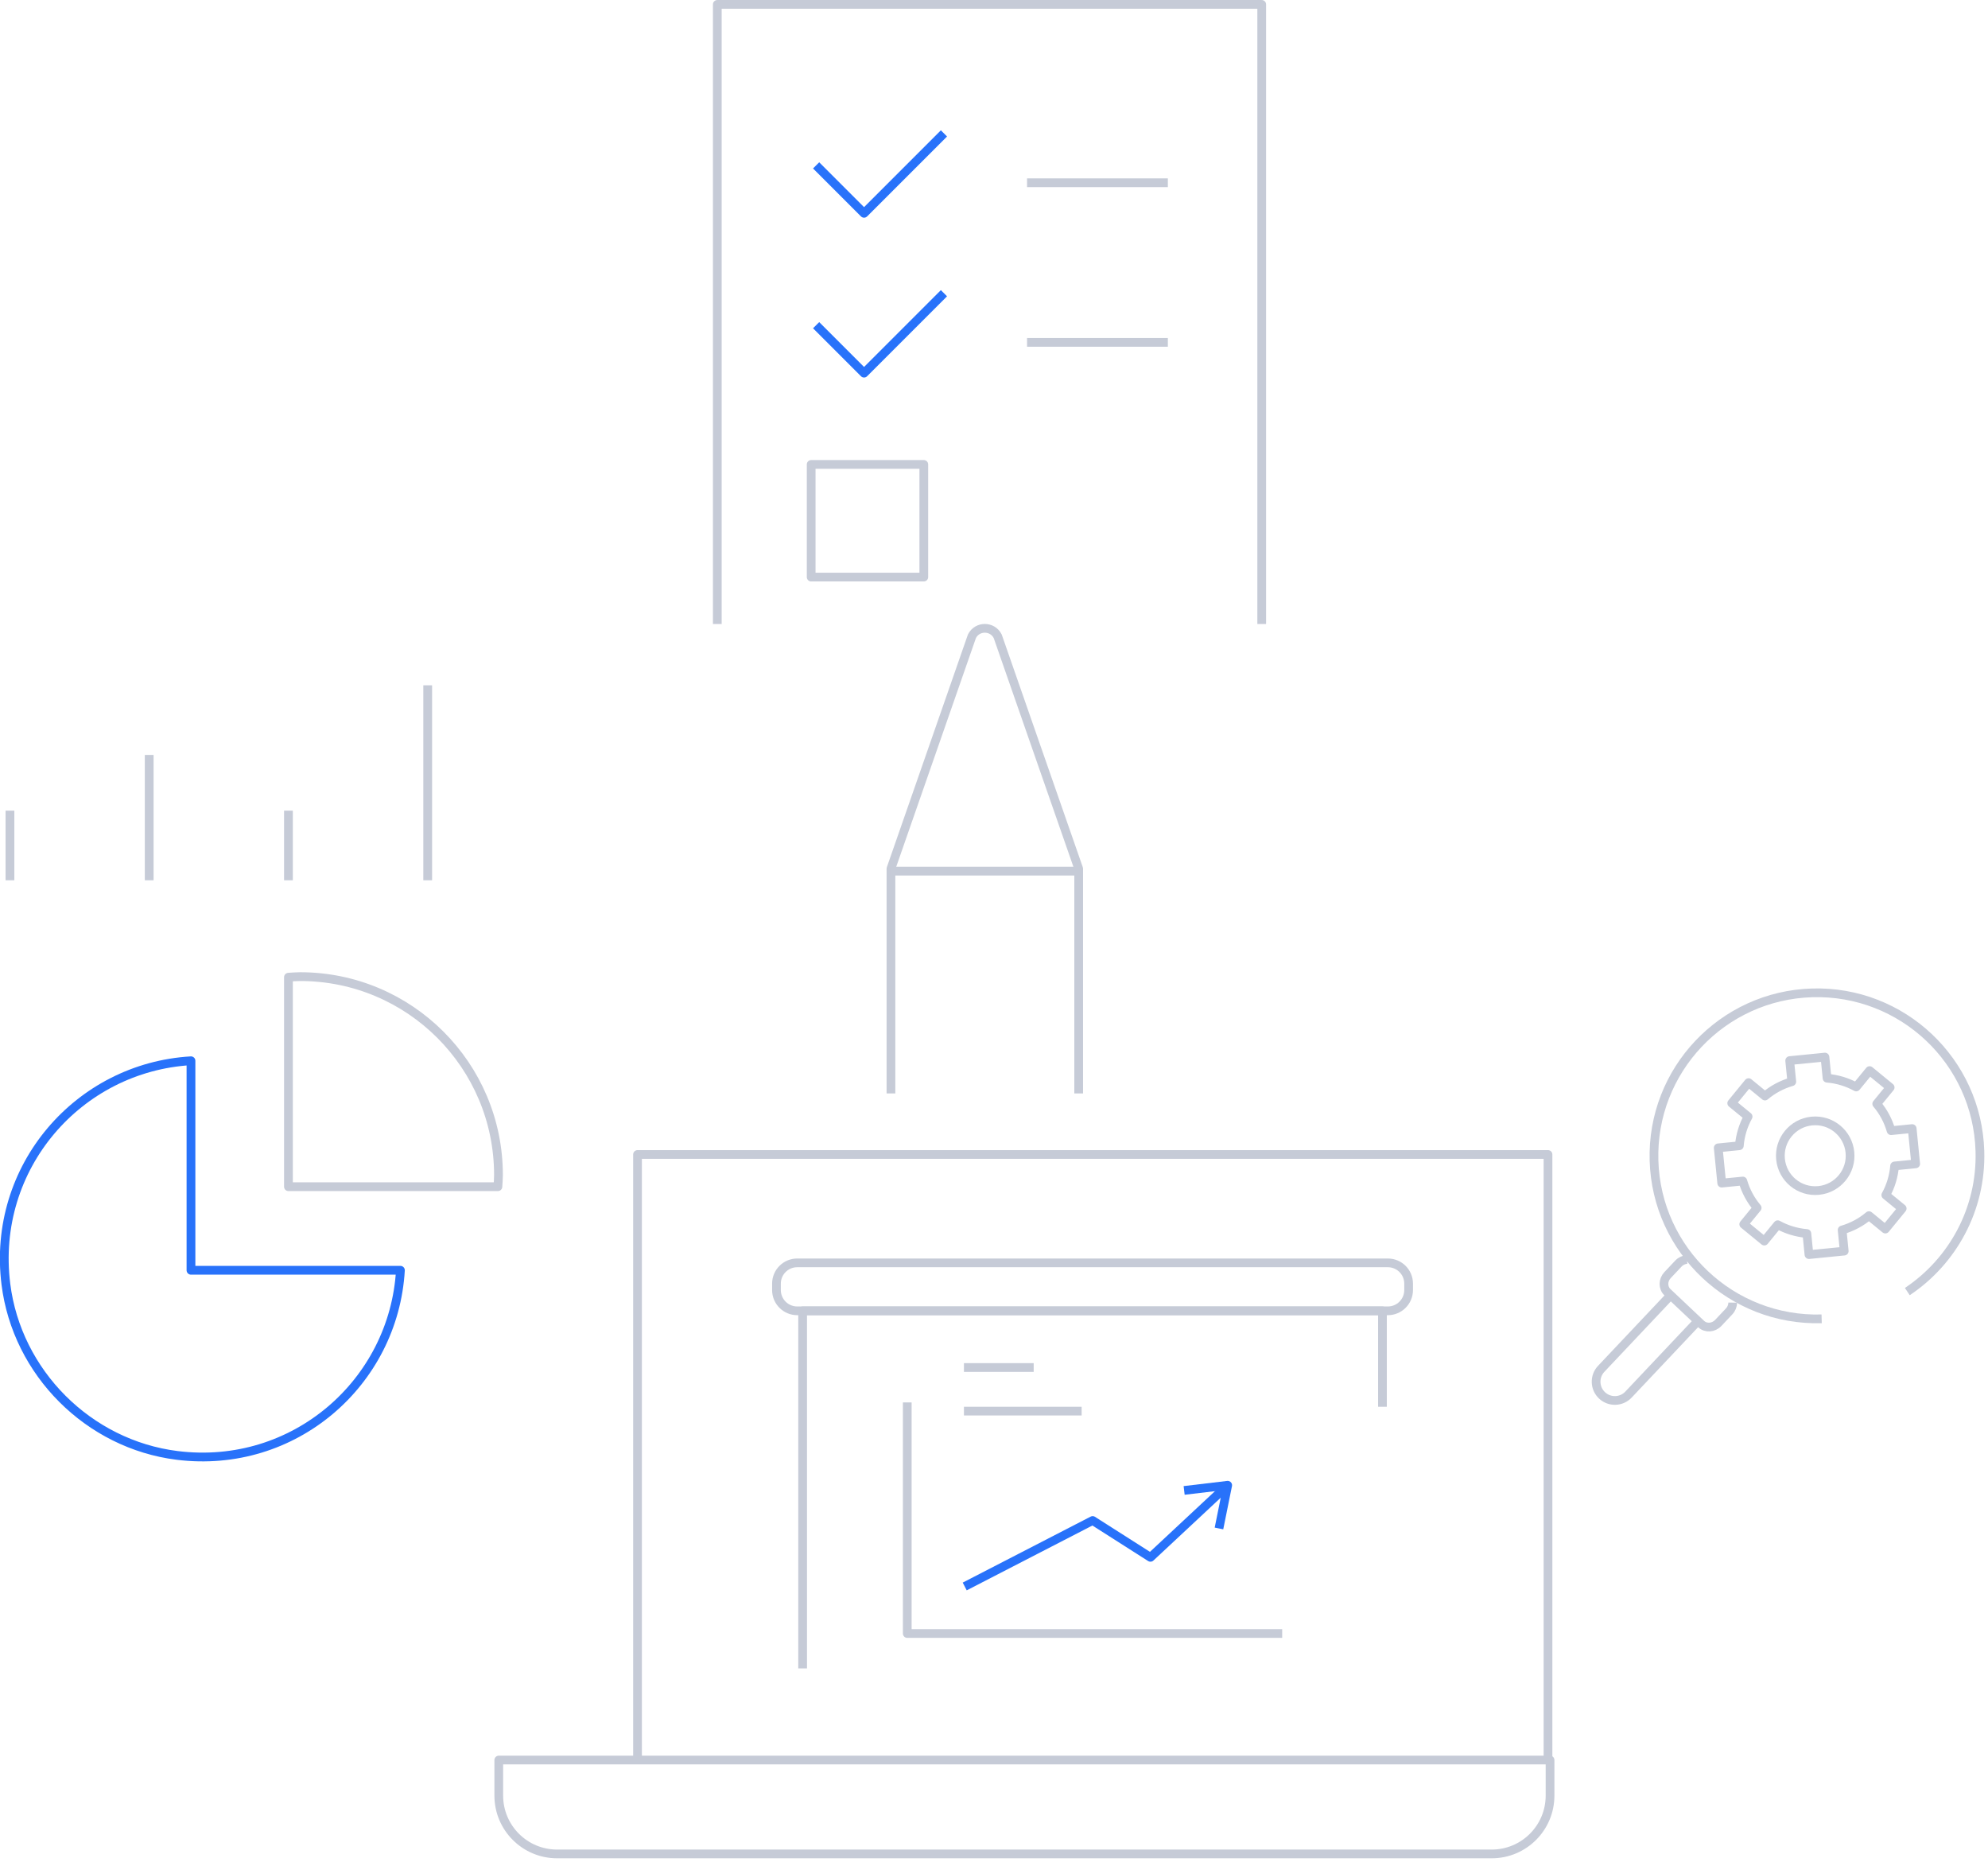 <?xml version="1.0" encoding="UTF-8" standalone="no"?><!DOCTYPE svg PUBLIC "-//W3C//DTD SVG 1.1//EN" "http://www.w3.org/Graphics/SVG/1.1/DTD/svg11.dtd"><svg width="456px" height="427px" version="1.1" xmlns="http://www.w3.org/2000/svg" xmlns:xlink="http://www.w3.org/1999/xlink" xml:space="preserve" xmlns:serif="http://www.serif.com/" style="fill-rule:evenodd;clip-rule:evenodd;stroke-linejoin:round;stroke-miterlimit:2;"><g transform="matrix(1,0,0,1,-30.363,-42.397)"><g id="report"><g transform="matrix(1,0,0,1,59.466,202.999)"><path d="M288,162L288,140L155,140L155,222" style="fill:none;stroke:rgb(198,203,215);stroke-width:2px;"/><path d="M289.238,129L153.762,129C151.132,129 149,131.132 149,133.762L149,135.238C149,137.868 151.132,140 153.762,140L289.238,140C291.868,140 294,137.868 294,135.238L294,133.762C294,131.132 291.868,129 289.238,129Z" style="fill:none;stroke:rgb(198,203,215);stroke-width:2px;"/><path d="M179,161L179,214L265,214" style="fill:none;stroke:rgb(198,203,215);stroke-width:2px;"/><g transform="matrix(1,0,0,-1,0,383.212)"><path d="M192.18,180L221.524,195.13L234.783,186.682L252.501,203.212L250.5,193.304" style="fill:none;stroke:rgb(40,114,250);stroke-width:2px;"/></g><g transform="matrix(1,0,0,1,2,0)"><path d="M190,153L206,153" style="fill:none;stroke:rgb(198,203,215);stroke-width:2px;"/></g><g transform="matrix(1,0,0,1,2,0)"><path d="M190,163L217,163" style="fill:none;stroke:rgb(198,203,215);stroke-width:2px;"/></g><g transform="matrix(1,0,0,-1,0,383.212)"><path d="M242.511,202.024L252.501,203.212" style="fill:none;stroke:rgb(40,114,250);stroke-width:2px;"/></g></g><g><g transform="matrix(2.153,0,0,2.153,-1660.99,-204.192)"><path d="M920,181L920,115L862,115L862,181" style="fill:none;stroke:rgb(198,203,215);stroke-width:0.93px;"/></g><g transform="matrix(2.153,0,0,2.153,-1660.99,-204.192)"><path d="M872.527,132.146L877.634,137.253L886.146,128.742" style="fill:none;stroke:rgb(40,114,250);stroke-width:0.93px;"/></g><g transform="matrix(2.153,0,0,2.153,-1660.99,-204.192)"><rect x="872" y="164" width="12" height="12" style="fill:none;stroke:rgb(198,203,215);stroke-width:0.93px;"/></g><g transform="matrix(2.153,0,0,2.153,-1660.99,-204.192)"><path d="M895,134L910,134" style="fill:none;stroke:rgb(198,203,215);stroke-width:0.93px;"/></g><g transform="matrix(2.153,0,0,2.153,-1660.99,-204.192)"><path d="M872.527,149.169L877.634,154.276L886.146,145.764" style="fill:none;stroke:rgb(40,114,250);stroke-width:0.93px;"/></g><g transform="matrix(2.153,0,0,2.153,-1660.99,-204.192)"><path d="M895,151L910,151" style="fill:none;stroke:rgb(198,203,215);stroke-width:0.93px;"/></g><g transform="matrix(2.153,0,0,2.153,-1660.99,-204.192)"><path d="M853.5,302L853.5,237.5L950.5,237.5L950.5,302" style="fill:none;stroke:rgb(198,203,215);stroke-width:0.93px;"/></g><g transform="matrix(2.153,0,0,2.153,-1660.52,-205.269)"><path d="M944.29,312.5L844.71,312.5C841.28,312.5 838.5,309.72 838.5,306.29L838.5,302.5L950.5,302.5L950.5,306.29C950.5,309.72 947.72,312.5 944.29,312.5Z" style="fill:none;stroke:rgb(198,203,215);stroke-width:0.93px;"/></g><g transform="matrix(2.153,0,0,2.153,-1660.99,-204.192)"><path d="M880.5,231L880.5,207.057L889.125,182.307C889.691,181.174 891.308,181.174 891.875,182.307L900.5,207.057L900.5,231" style="fill:none;stroke:rgb(198,203,215);stroke-width:0.93px;"/></g><g transform="matrix(2.153,0,0,2.153,-1662.27,-204.583)"><path d="M881,207.5L901,207.5" style="fill:none;stroke:rgb(198,203,215);stroke-width:0.93px;"/></g></g><g transform="matrix(3.194,0,0,3.194,-334.664,-464.803)"><path d="M128,234.959C119.931,235.43 113.659,242.596 114.707,250.994C115.501,257.358 120.641,262.499 127.006,263.293C135.404,264.34 142.57,258.069 143.041,250L128,250L128,234.959Z" style="fill:none;stroke:rgb(40,114,250);stroke-width:0.63px;"/><path d="M135.838,228.917C135.555,228.917 135.279,228.943 135,228.959L135,244L150.041,244C150.057,243.721 150.083,243.445 150.083,243.162C150.083,235.294 143.705,228.917 135.838,228.917Z" style="fill:none;stroke:rgb(198,203,215);stroke-width:0.63px;"/><path d="M115,217L115,222" style="fill:none;stroke:rgb(198,203,215);stroke-width:0.63px;stroke-linejoin:miter;"/><path d="M125,213L125,222" style="fill:none;stroke:rgb(198,203,215);stroke-width:0.63px;stroke-linejoin:miter;"/><path d="M135,217L135,222" style="fill:none;stroke:rgb(198,203,215);stroke-width:0.63px;stroke-linejoin:miter;"/><path d="M145,208L145,222" style="fill:none;stroke:rgb(198,203,215);stroke-width:0.63px;stroke-linejoin:miter;"/></g><g transform="matrix(1,0,0,1,269.733,152.435)"><path d="M184.96,154.209C185.397,158.606 182.187,162.523 177.791,162.96C173.394,163.397 169.477,160.187 169.04,155.791C168.603,151.394 171.813,147.477 176.209,147.04C180.606,146.603 184.523,149.813 184.96,154.209Z" style="fill:none;stroke:rgb(198,203,215);stroke-width:2px;stroke-linejoin:miter;"/><path d="M200.043,156.858L199.24,148.769L194.401,149.249C193.735,146.944 192.603,144.858 191.11,143.095L194.188,139.337L189.472,135.473L186.394,139.231C184.371,138.114 182.103,137.414 179.712,137.215L179.231,132.376L171.142,133.18L171.623,138.019C169.317,138.684 167.232,139.816 165.468,141.309L161.711,138.231L157.847,142.947L161.604,146.025C160.487,148.048 159.787,150.316 159.589,152.707L154.75,153.188L155.553,161.277L160.392,160.797C161.058,163.102 162.19,165.188 163.683,166.951L160.605,170.709L165.32,174.572L168.399,170.815C170.422,171.932 172.69,172.632 175.081,172.831L175.562,177.67L183.651,176.866L183.17,172.027C185.475,171.362 187.561,170.23 189.325,168.737L193.082,171.815L196.946,167.099L193.189,164.021C194.305,161.998 195.005,159.73 195.204,157.339L200.043,156.858Z" style="fill:none;stroke:rgb(198,203,215);stroke-width:2px;"/><path d="M150.096,192.9L134.171,209.77C132.539,211.499 129.815,211.577 128.086,209.945C126.358,208.313 126.279,205.589 127.911,203.861L143.836,186.991" style="fill:none;stroke:rgb(198,203,215);stroke-width:2px;"/><path d="M147.59,178.782C146.88,178.829 146.167,179.147 145.621,179.726L143.132,182.363C142.039,183.52 142.024,185.281 143.099,186.296L150.832,193.596C151.907,194.611 153.664,194.495 154.757,193.337L157.246,190.7C157.793,190.122 158.069,189.392 158.075,188.68" style="fill:none;stroke:rgb(198,203,215);stroke-width:2px;"/><path d="M178.473,192.4C157.83,192.994 140.614,176.742 140.02,156.1C139.425,135.457 155.677,118.241 176.32,117.646C196.962,117.052 214.179,133.304 214.773,153.947C215.158,167.311 208.481,179.24 198.123,186.151" style="fill:none;stroke:rgb(198,203,215);stroke-width:2px;"/></g></g></g></svg>